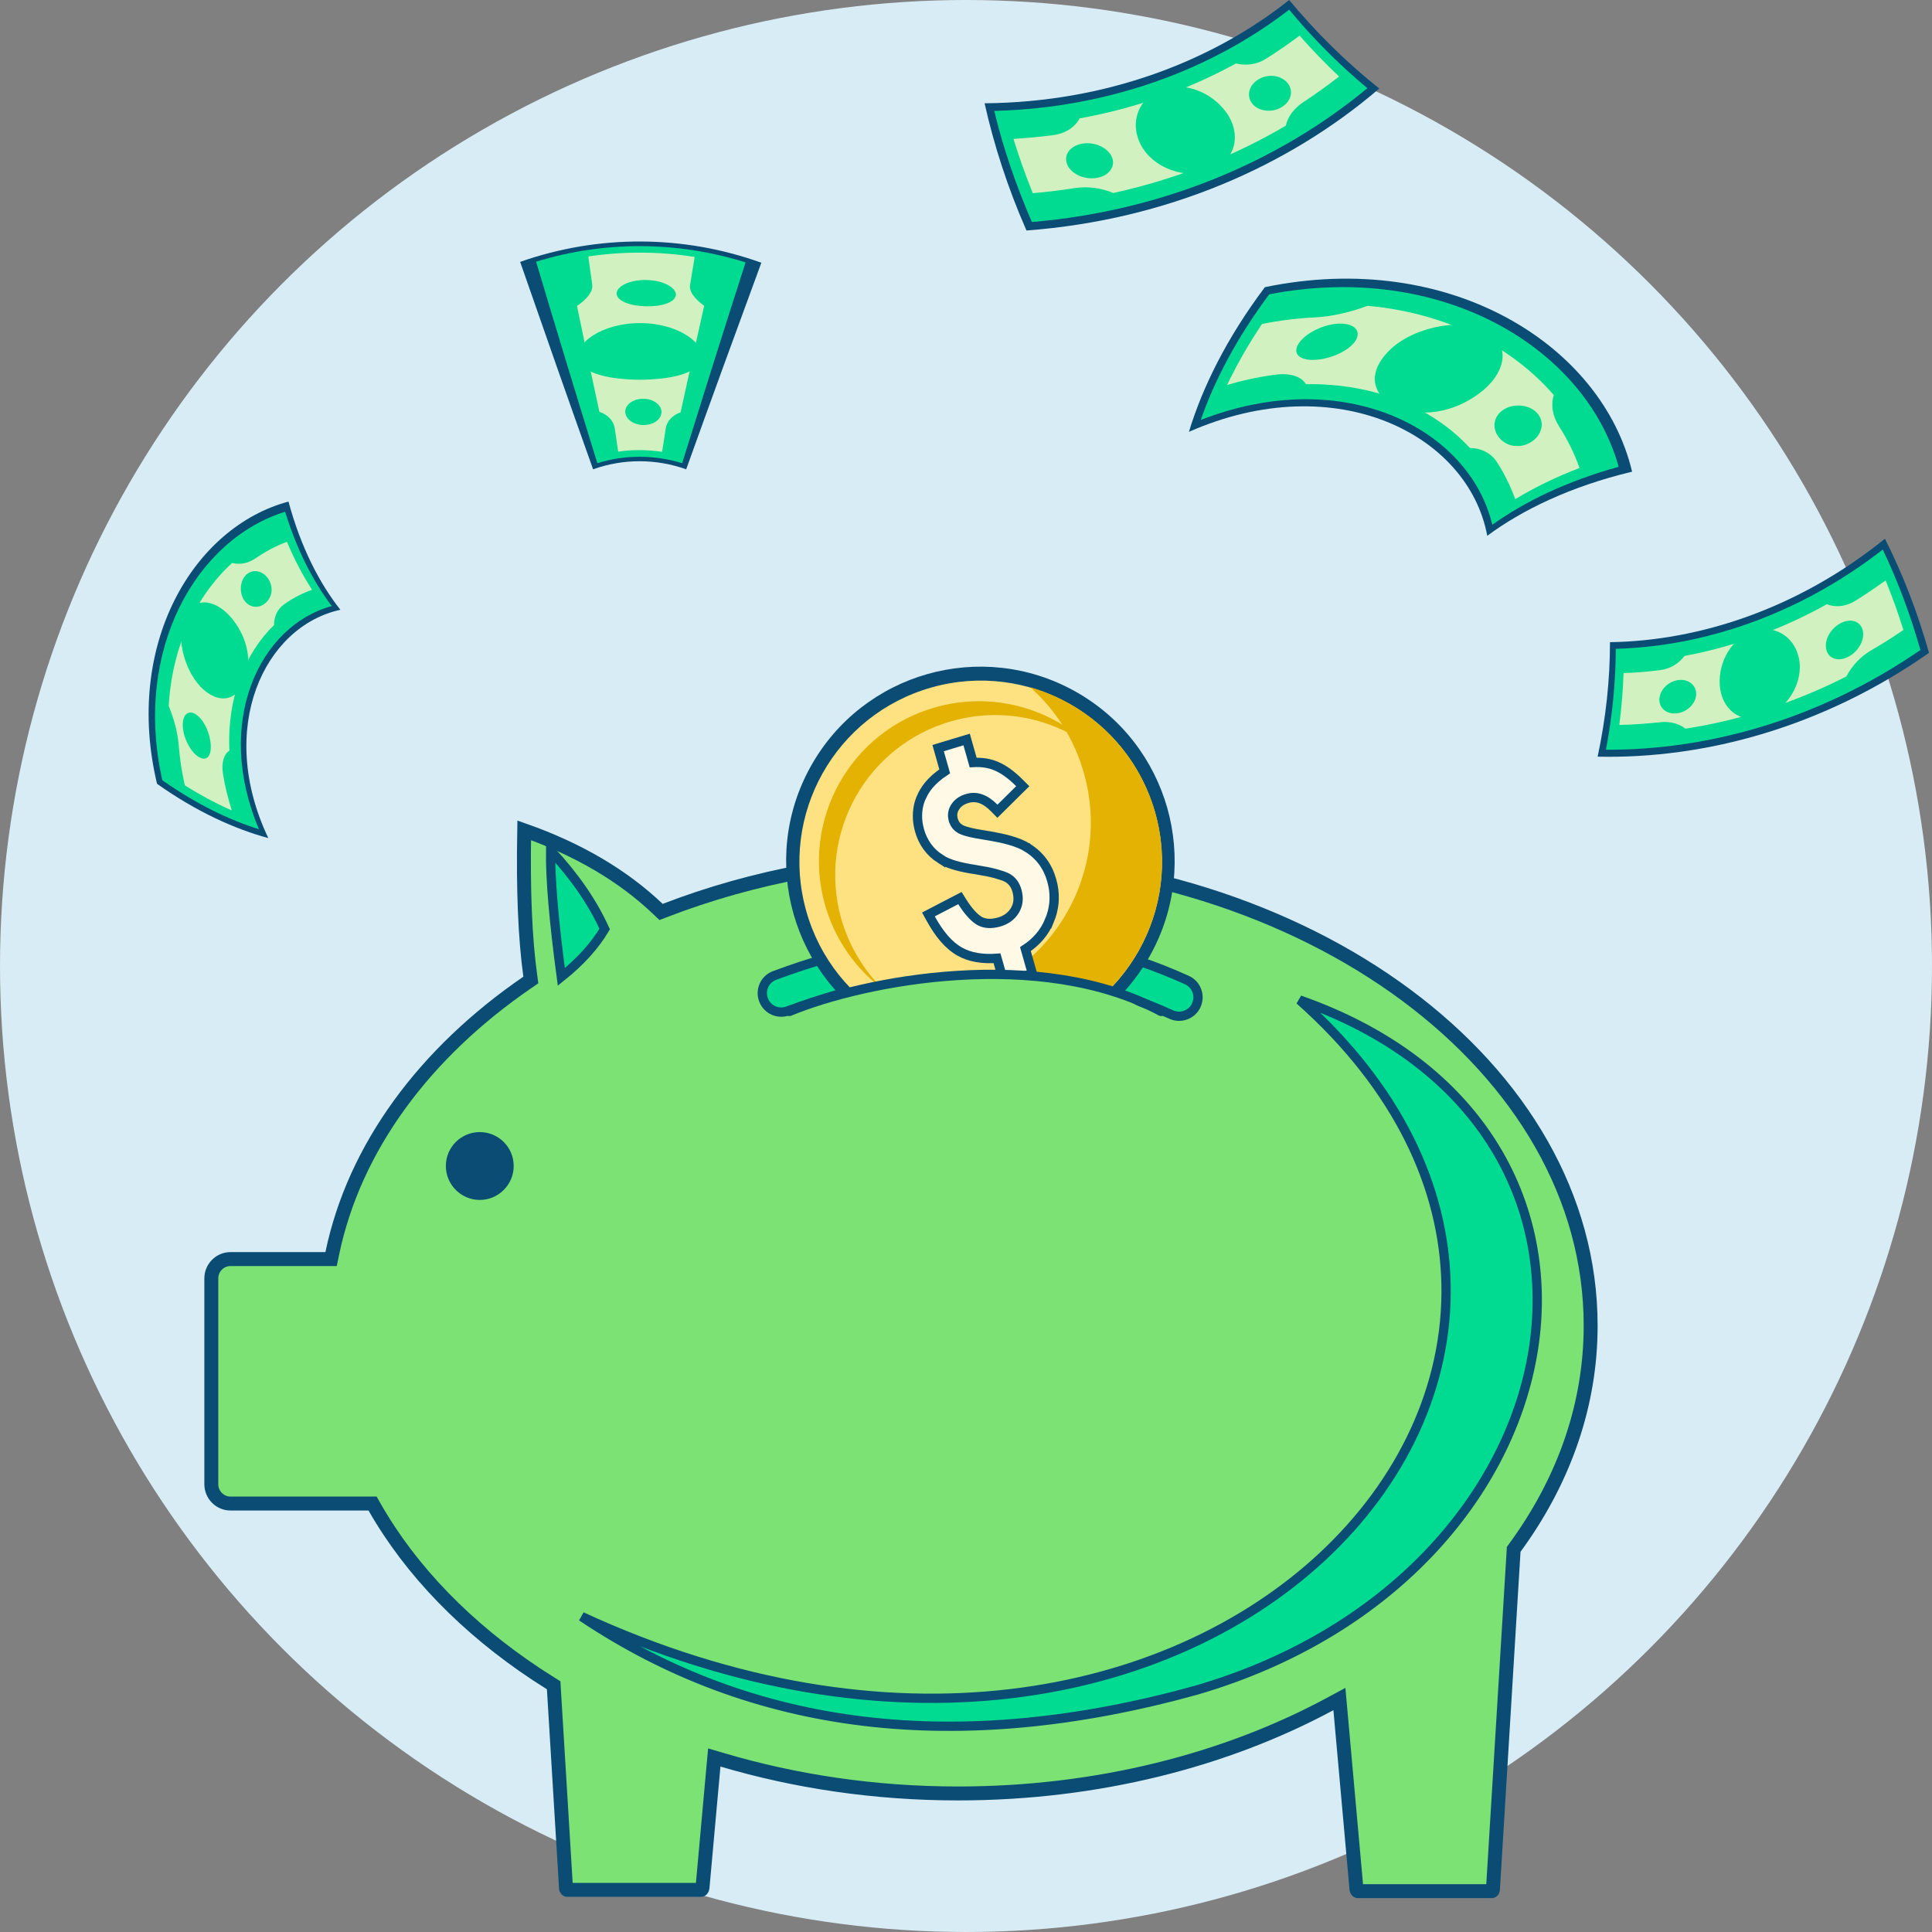<svg width="104" height="104" viewBox="0 0 104 104" fill="none" xmlns="http://www.w3.org/2000/svg">
<rect x="0" y="0" width="104" height="104" fill="#808080" stroke="none"/>
<circle cx="52" cy="52" r="52" fill="#D8ECF5"/>
<path d="M28.218 44.697C31.164 45.736 33.55 47.155 35.414 48.928L35.586 49.091L35.807 49.006C40.519 47.19 45.87 46.155 51.565 46.155C61.004 46.155 69.536 48.993 75.697 53.567C81.858 58.142 85.631 64.436 85.625 71.365L85.621 71.769C85.533 75.931 84.076 79.86 81.547 83.312L81.482 83.401L81.476 83.511L80.366 101.706V101.711C80.365 101.742 80.352 101.767 80.338 101.782C80.326 101.795 80.313 101.801 80.295 101.801H73.092C73.085 101.801 73.073 101.799 73.058 101.782C73.049 101.773 73.04 101.76 73.033 101.745L73.019 101.693L72.151 92.024L72.1 91.459L71.6 91.728C65.975 94.757 59.063 96.542 51.565 96.542C47.085 96.542 42.81 95.894 38.889 94.735L38.45 94.606L38.408 95.061L37.815 101.625C37.811 101.663 37.793 101.695 37.775 101.714C37.76 101.73 37.748 101.732 37.741 101.732H30.539C30.523 101.732 30.509 101.726 30.496 101.713C30.489 101.706 30.483 101.697 30.477 101.686L30.468 101.644V101.638L29.815 90.913L29.804 90.72L29.64 90.617L28.88 90.129C25.13 87.648 22.134 84.579 20.163 81.125L20.056 80.936H12.406C11.839 80.936 11.375 80.465 11.375 79.901V68.811L11.381 68.705C11.434 68.184 11.881 67.776 12.406 67.776H17.822L17.884 67.478C19.072 61.761 22.866 56.669 28.385 52.884L28.575 52.753L28.544 52.523C28.265 50.514 28.159 47.911 28.218 44.697Z" fill="#7CE273" stroke="#0B4C74" stroke-width="0.75"/>
<path d="M69.958 53.829C74.634 55.471 77.96 58.056 80.045 61.12C82.303 64.438 83.117 68.332 82.601 72.227C81.568 80.018 75.203 87.834 64.397 90.983C51.565 94.539 40.543 93.209 31.31 87.019C47.969 94.713 62.903 91.467 71.144 83.833C75.477 79.818 77.959 74.588 77.84 69.11C77.727 63.931 75.289 58.566 69.958 53.829ZM25.826 61.19C26.693 61.19 27.402 61.89 27.402 62.767C27.402 63.633 26.692 64.343 25.826 64.343C24.96 64.343 24.25 63.633 24.25 62.767C24.25 61.89 24.959 61.19 25.826 61.19ZM41.697 52.51C49.384 49.643 56.563 49.643 63.241 52.472L63.886 52.755H63.888C64.4 52.984 64.63 53.589 64.4 54.103C64.172 54.615 63.567 54.845 63.054 54.616H63.055C56.885 51.81 50.222 51.674 43.102 54.167L42.412 54.416H42.411C41.914 54.605 41.367 54.376 41.143 53.917L41.102 53.822L41.102 53.819L41.069 53.72C40.944 53.25 41.173 52.76 41.602 52.551L41.696 52.511L41.697 52.51ZM29.639 45.783C30.93 47.174 31.899 48.577 32.55 50.01C32.021 50.901 31.246 51.765 30.216 52.586C29.813 49.577 29.621 47.312 29.639 45.783Z" fill="#00DB92" stroke="#0B4C74" stroke-width="0.5"/>
<path d="M61.906 51.438C64.719 46.395 62.912 40.026 57.869 37.213C52.827 34.4 46.458 36.207 43.645 41.25C40.831 46.292 42.639 52.661 47.681 55.474C52.724 58.288 59.093 56.48 61.906 51.438Z" fill="#0B4C74"/>
<path fill-rule="evenodd" clip-rule="evenodd" d="M43.4 49.04C41.936 43.854 44.963 38.468 50.149 37.005C55.336 35.541 60.722 38.568 62.185 43.754C63.648 48.941 60.622 54.327 55.435 55.79C50.249 57.253 44.853 54.227 43.4 49.04Z" fill="#FEE281"/>
<path fill-rule="evenodd" clip-rule="evenodd" d="M55.456 36.995C56.8 38.189 57.835 39.772 58.352 41.644C59.816 46.83 56.789 52.216 51.603 53.679C49.801 54.187 47.979 54.147 46.297 53.669C48.696 55.81 52.111 56.716 55.436 55.78C60.622 54.316 63.648 48.931 62.185 43.744C61.23 40.359 58.601 37.901 55.456 36.995Z" fill="#E3B203"/>
<path fill-rule="evenodd" clip-rule="evenodd" d="M45.28 49.438C43.996 44.859 46.664 40.1 51.243 38.816C53.921 38.06 56.659 38.667 58.73 40.21C56.599 38.129 53.444 37.204 50.367 38.07C45.788 39.354 43.12 44.112 44.404 48.692C44.942 50.593 46.077 52.166 47.54 53.261C46.505 52.236 45.709 50.942 45.28 49.438Z" fill="#E3B203"/>
<path d="M52.103 40.052L52.385 41.047C52.833 41.019 53.244 41.079 53.612 41.234H53.611C54.022 41.401 54.447 41.714 54.877 42.144L55.055 42.322L54.876 42.498L53.87 43.494L53.692 43.67L53.516 43.492C53.02 42.987 52.544 42.844 52.082 42.979L52.079 42.98C51.81 43.055 51.613 43.183 51.473 43.362L51.416 43.442C51.294 43.631 51.255 43.826 51.295 44.041L51.316 44.134L51.317 44.135L51.344 44.216C51.412 44.398 51.529 44.53 51.69 44.623L51.772 44.666C51.984 44.762 52.356 44.853 52.926 44.941H52.928L53.332 45.009C53.722 45.078 54.066 45.15 54.361 45.236C54.743 45.346 55.067 45.474 55.308 45.632H55.309C55.31 45.633 55.311 45.634 55.312 45.634C55.313 45.635 55.315 45.636 55.316 45.637H55.315C55.964 46.04 56.398 46.627 56.612 47.378L56.681 47.659C56.812 48.31 56.748 48.942 56.494 49.554L56.493 49.553C56.235 50.189 55.794 50.7 55.199 51.091L55.508 52.177L55.576 52.419L55.335 52.487L54.27 52.786L54.03 52.852L53.962 52.613L53.669 51.585C52.892 51.642 52.22 51.535 51.672 51.23C51.075 50.899 50.559 50.285 50.101 49.45L49.977 49.225L50.204 49.107L51.469 48.45L51.673 48.344L51.795 48.539C52.144 49.091 52.465 49.427 52.748 49.586C53.026 49.728 53.355 49.752 53.777 49.635C54.17 49.521 54.452 49.309 54.635 49.002L54.695 48.887C54.821 48.616 54.839 48.314 54.747 47.96V47.961C54.654 47.623 54.475 47.394 54.224 47.251C54.155 47.217 54.072 47.181 53.972 47.145L53.608 47.032C53.334 46.956 52.987 46.887 52.563 46.818V46.819C51.683 46.69 51.016 46.506 50.634 46.244V46.245C50.062 45.882 49.676 45.352 49.491 44.677L49.437 44.441C49.392 44.205 49.377 43.968 49.394 43.737L49.42 43.506C49.457 43.279 49.526 43.059 49.626 42.85H49.627C49.76 42.563 49.946 42.301 50.183 42.064L50.365 41.892C50.512 41.762 50.675 41.638 50.853 41.522L50.567 40.507L50.5 40.271L50.735 40.2L51.79 39.881L52.034 39.808L52.103 40.052Z" fill="#FFF9E6" stroke="#0B4C74" stroke-width="0.5"/>
<path d="M60.001 53.5C55.601 51.5 47.502 53 44.001 54C42.001 54.488 43.501 56.537 44.501 57.5L60.001 57C61.835 56.667 64.401 55.5 60.001 53.5Z" fill="#7CE273"/>
<path d="M42.5 54.445C46.5 52.779 56 50.945 62.5 54.445" stroke="#0B4C74" stroke-width="0.5" stroke-linecap="round"/>
<path fill-rule="evenodd" clip-rule="evenodd" d="M86 40.732C91.825 40.86 98.17 39.116 103.84 35.144C103.228 32.971 102.434 30.917 101.466 29C96.81 32.761 91.487 34.496 86.666 34.569C86.666 36.587 86.447 38.65 86 40.732Z" fill="#0B4C74"/>
<path fill-rule="evenodd" clip-rule="evenodd" d="M86.449 40.358C91.991 40.385 97.98 38.705 103.376 34.989C102.837 33.09 102.162 31.283 101.349 29.584C96.803 33.118 91.671 34.798 86.979 34.925C86.97 36.715 86.796 38.532 86.449 40.358Z" fill="#00DB92"/>
<path fill-rule="evenodd" clip-rule="evenodd" d="M89.396 36.066C89.916 36.002 90.382 35.71 90.674 35.309C93.23 34.834 95.832 33.921 98.343 32.524C98.781 32.707 99.347 32.67 99.886 32.332C100.434 31.994 100.963 31.629 101.502 31.246C101.858 32.113 102.178 32.999 102.461 33.912C101.885 34.304 101.301 34.679 100.708 35.017C100.142 35.354 99.676 35.856 99.393 36.413C96.553 37.856 93.614 38.778 90.729 39.225C90.382 38.952 89.889 38.815 89.341 38.879C88.611 38.961 87.889 39.006 87.168 39.025C87.287 38.084 87.369 37.153 87.396 36.231C88.063 36.212 88.729 36.158 89.396 36.066Z" fill="#D2F1C0"/>
<path fill-rule="evenodd" clip-rule="evenodd" d="M92.575 36.879C92.657 38.148 93.662 38.997 94.94 38.605C96.218 38.212 97.103 36.715 96.839 35.446C96.574 34.168 95.405 33.592 94.319 33.985C93.232 34.377 92.493 35.601 92.575 36.879ZM98.309 34.962C98.418 35.455 98.957 35.647 99.514 35.345C100.071 35.053 100.409 34.387 100.262 33.894C100.116 33.401 99.569 33.273 99.048 33.565C98.519 33.857 98.19 34.469 98.309 34.962ZM89.325 37.637C89.306 38.13 89.736 38.477 90.302 38.395C90.868 38.312 91.324 37.819 91.306 37.327C91.288 36.834 90.831 36.523 90.302 36.614C89.772 36.706 89.343 37.153 89.325 37.637Z" fill="#00DB92"/>
<path fill-rule="evenodd" clip-rule="evenodd" d="M40.983 14.143C39.622 17.84 38.271 21.547 36.938 25.263C35.322 24.688 33.551 24.679 31.926 25.263C30.602 21.547 29.296 17.822 28 14.097C32.209 12.618 36.792 12.636 40.983 14.143Z" fill="#0B4C74"/>
<path fill-rule="evenodd" clip-rule="evenodd" d="M40.135 14.124C38.975 17.721 37.843 21.328 36.72 24.934C35.241 24.478 33.644 24.468 32.155 24.934C31.041 21.328 29.937 17.712 28.859 14.088C32.53 12.956 36.465 12.974 40.135 14.124Z" fill="#00DB92"/>
<path fill-rule="evenodd" clip-rule="evenodd" d="M31.88 15.311C31.935 15.704 31.588 16.105 31.059 16.471C31.451 18.37 31.853 20.269 32.264 22.168C32.729 22.323 33.04 22.661 33.095 23.072C33.158 23.483 33.213 23.902 33.277 24.313C34.062 24.195 34.857 24.204 35.642 24.322C35.706 23.912 35.77 23.492 35.834 23.081C35.888 22.679 36.19 22.35 36.637 22.195C37.057 20.287 37.477 18.37 37.906 16.462C37.404 16.096 37.084 15.704 37.148 15.329C37.23 14.827 37.313 14.334 37.395 13.832C35.505 13.531 33.569 13.522 31.67 13.805C31.734 14.307 31.807 14.809 31.88 15.311Z" fill="#D2F1C0"/>
<path fill-rule="evenodd" clip-rule="evenodd" d="M34.464 17.393C36.563 17.393 38.015 18.543 37.759 19.338C37.513 20.15 36.043 20.424 34.445 20.442C32.847 20.424 31.378 20.141 31.14 19.328C30.894 18.525 32.364 17.384 34.464 17.393ZM34.646 21.465C35.23 21.474 35.66 21.857 35.605 22.241C35.55 22.634 35.112 22.889 34.619 22.88C34.126 22.871 33.697 22.588 33.66 22.195C33.624 21.812 34.062 21.456 34.646 21.465ZM34.81 15.074C35.742 15.092 36.436 15.512 36.381 15.896C36.326 16.288 35.605 16.507 34.774 16.489C33.934 16.471 33.231 16.215 33.194 15.822C33.158 15.43 33.888 15.046 34.81 15.074Z" fill="#00DB92"/>
<path fill-rule="evenodd" clip-rule="evenodd" d="M87.856 25.391C86.24 18.58 78.042 13.395 68.09 15.458C66.009 18.224 64.712 20.899 64 23.246C71.943 19.749 79.055 23.41 80.059 28.842C81.931 27.455 84.533 26.186 87.856 25.391Z" fill="#0B4C74"/>
<path fill-rule="evenodd" clip-rule="evenodd" d="M87.133 25.127C85.362 18.772 77.674 14.043 68.325 15.842C66.545 18.225 65.358 20.534 64.637 22.607C72.324 19.603 79.099 23.063 80.331 28.249C82.038 27.026 84.303 25.912 87.133 25.127Z" fill="#00DB92"/>
<path fill-rule="evenodd" clip-rule="evenodd" d="M80.571 24.862C80.252 24.369 79.686 24.113 79.12 24.113C77.166 21.977 74.016 20.617 70.3 20.681C70.072 20.297 69.506 20.06 68.657 20.169C67.808 20.279 66.931 20.462 66.055 20.726C66.557 19.667 67.178 18.572 67.935 17.439C68.903 17.248 69.862 17.129 70.793 17.084C71.697 17.038 72.692 16.81 73.614 16.463C77.85 16.837 81.393 18.663 83.639 21.265C83.475 21.813 83.575 22.406 83.922 22.945C84.378 23.657 84.753 24.415 85.027 25.191C83.721 25.693 82.571 26.259 81.566 26.871C81.311 26.168 80.982 25.492 80.571 24.862Z" fill="#D2F1C0"/>
<path fill-rule="evenodd" clip-rule="evenodd" d="M79.584 21.21C80.98 20.206 81.464 18.599 79.976 17.823C78.506 17.038 75.84 17.695 74.672 18.983C73.485 20.27 74.014 21.429 75.256 21.95C76.525 22.452 78.177 22.233 79.584 21.21ZM72.864 18.48C73.311 17.969 73.074 17.458 72.234 17.421C71.394 17.385 70.326 17.887 69.933 18.453C69.541 19.019 69.924 19.384 70.7 19.375C71.485 19.357 72.416 18.992 72.864 18.48ZM82.359 23.831C82.952 23.502 83.199 22.799 82.788 22.288C82.377 21.767 81.483 21.685 80.926 22.059C80.359 22.434 80.314 23.091 80.697 23.557C81.081 24.031 81.766 24.159 82.359 23.831Z" fill="#00DB92"/>
<path fill-rule="evenodd" clip-rule="evenodd" d="M74.245 4.766C69.406 8.92 62.824 11.841 55.255 12.408C54.26 10.143 53.511 7.843 53 5.56C59.555 5.505 65.261 3.287 69.397 0C70.812 1.707 72.428 3.314 74.245 4.766Z" fill="#0B4C74"/>
<path fill-rule="evenodd" clip-rule="evenodd" d="M73.605 4.747C68.94 8.618 62.695 11.348 55.546 11.951C54.688 9.969 54.003 7.97 53.52 5.971C59.819 5.806 65.325 3.67 69.397 0.52C70.638 2.026 72.044 3.442 73.605 4.747Z" fill="#00DB92"/>
<path fill-rule="evenodd" clip-rule="evenodd" d="M68.14 3.168C67.656 3.478 67.053 3.551 66.533 3.415C64.041 4.784 61.201 5.816 58.115 6.373C57.878 6.829 57.367 7.194 56.673 7.277C55.979 7.368 55.276 7.432 54.555 7.477C54.856 8.454 55.203 9.431 55.596 10.399C56.353 10.335 57.111 10.244 57.851 10.125C58.563 10.015 59.311 10.125 59.932 10.39C63.338 9.641 66.469 8.381 69.217 6.765C69.318 6.29 69.646 5.843 70.149 5.505C70.815 5.067 71.463 4.601 72.084 4.118C71.326 3.405 70.623 2.675 69.957 1.917C69.373 2.355 68.77 2.775 68.14 3.168Z" fill="#D2F1C0"/>
<path fill-rule="evenodd" clip-rule="evenodd" d="M66.013 6.053C66.826 7.185 66.561 8.6 65.21 9.148C63.859 9.705 62.069 9.057 61.412 7.797C60.755 6.537 61.348 5.231 62.535 4.811C63.731 4.391 65.192 4.921 66.013 6.053ZM59.833 8.409C60.079 8.902 59.759 9.431 59.084 9.568C58.408 9.705 57.66 9.376 57.45 8.856C57.23 8.336 57.605 7.852 58.253 7.733C58.892 7.623 59.586 7.916 59.833 8.409ZM69.291 4.446C69.647 4.848 69.528 5.451 68.99 5.77C68.46 6.09 67.73 5.998 67.401 5.569C67.073 5.14 67.246 4.565 67.757 4.264C68.269 3.962 68.935 4.045 69.291 4.446Z" fill="#00DB92"/>
<path fill-rule="evenodd" clip-rule="evenodd" d="M15.529 27C10.407 28.37 6.664 34.697 8.453 42.192C10.59 43.708 12.653 44.63 14.443 45.114C11.622 39.18 14.233 33.711 18.323 32.825C17.227 31.437 16.205 29.502 15.529 27Z" fill="#0B4C74"/>
<path fill-rule="evenodd" clip-rule="evenodd" d="M15.348 27.548C10.573 29.027 7.159 34.962 8.738 42.001C10.582 43.297 12.363 44.146 13.942 44.639C11.495 38.888 13.96 33.683 17.859 32.624C16.9 31.364 16.006 29.675 15.348 27.548Z" fill="#00DB92"/>
<path fill-rule="evenodd" clip-rule="evenodd" d="M15.29 32.533C14.925 32.788 14.743 33.227 14.752 33.647C13.172 35.18 12.214 37.591 12.351 40.403C12.068 40.585 11.903 41.024 12.004 41.663C12.104 42.302 12.268 42.959 12.478 43.626C11.666 43.27 10.817 42.822 9.949 42.274C9.785 41.544 9.675 40.823 9.621 40.12C9.566 39.435 9.365 38.686 9.082 38.002C9.265 34.779 10.57 32.058 12.497 30.305C12.917 30.415 13.364 30.323 13.766 30.049C14.295 29.684 14.861 29.383 15.446 29.164C15.856 30.141 16.313 30.999 16.797 31.748C16.258 31.939 15.756 32.204 15.29 32.533Z" fill="#D2F1C0"/>
<path fill-rule="evenodd" clip-rule="evenodd" d="M12.542 33.364C11.747 32.332 10.524 32.003 9.967 33.135C9.401 34.267 9.967 36.267 10.962 37.125C11.957 37.992 12.834 37.572 13.19 36.614C13.555 35.646 13.354 34.404 12.542 33.364ZM10.624 38.513C10.223 38.184 9.839 38.376 9.839 39.015C9.83 39.645 10.232 40.448 10.67 40.731C11.108 41.014 11.373 40.722 11.346 40.129C11.318 39.526 11.026 38.832 10.624 38.513ZM14.468 31.2C14.203 30.762 13.674 30.588 13.29 30.907C12.907 31.227 12.861 31.912 13.153 32.323C13.455 32.743 13.948 32.761 14.294 32.46C14.642 32.158 14.733 31.638 14.468 31.2Z" fill="#00DB92"/>
<circle cx="25.801" cy="62.75" r="1.75" fill="#0B4C74"/>
</svg>
